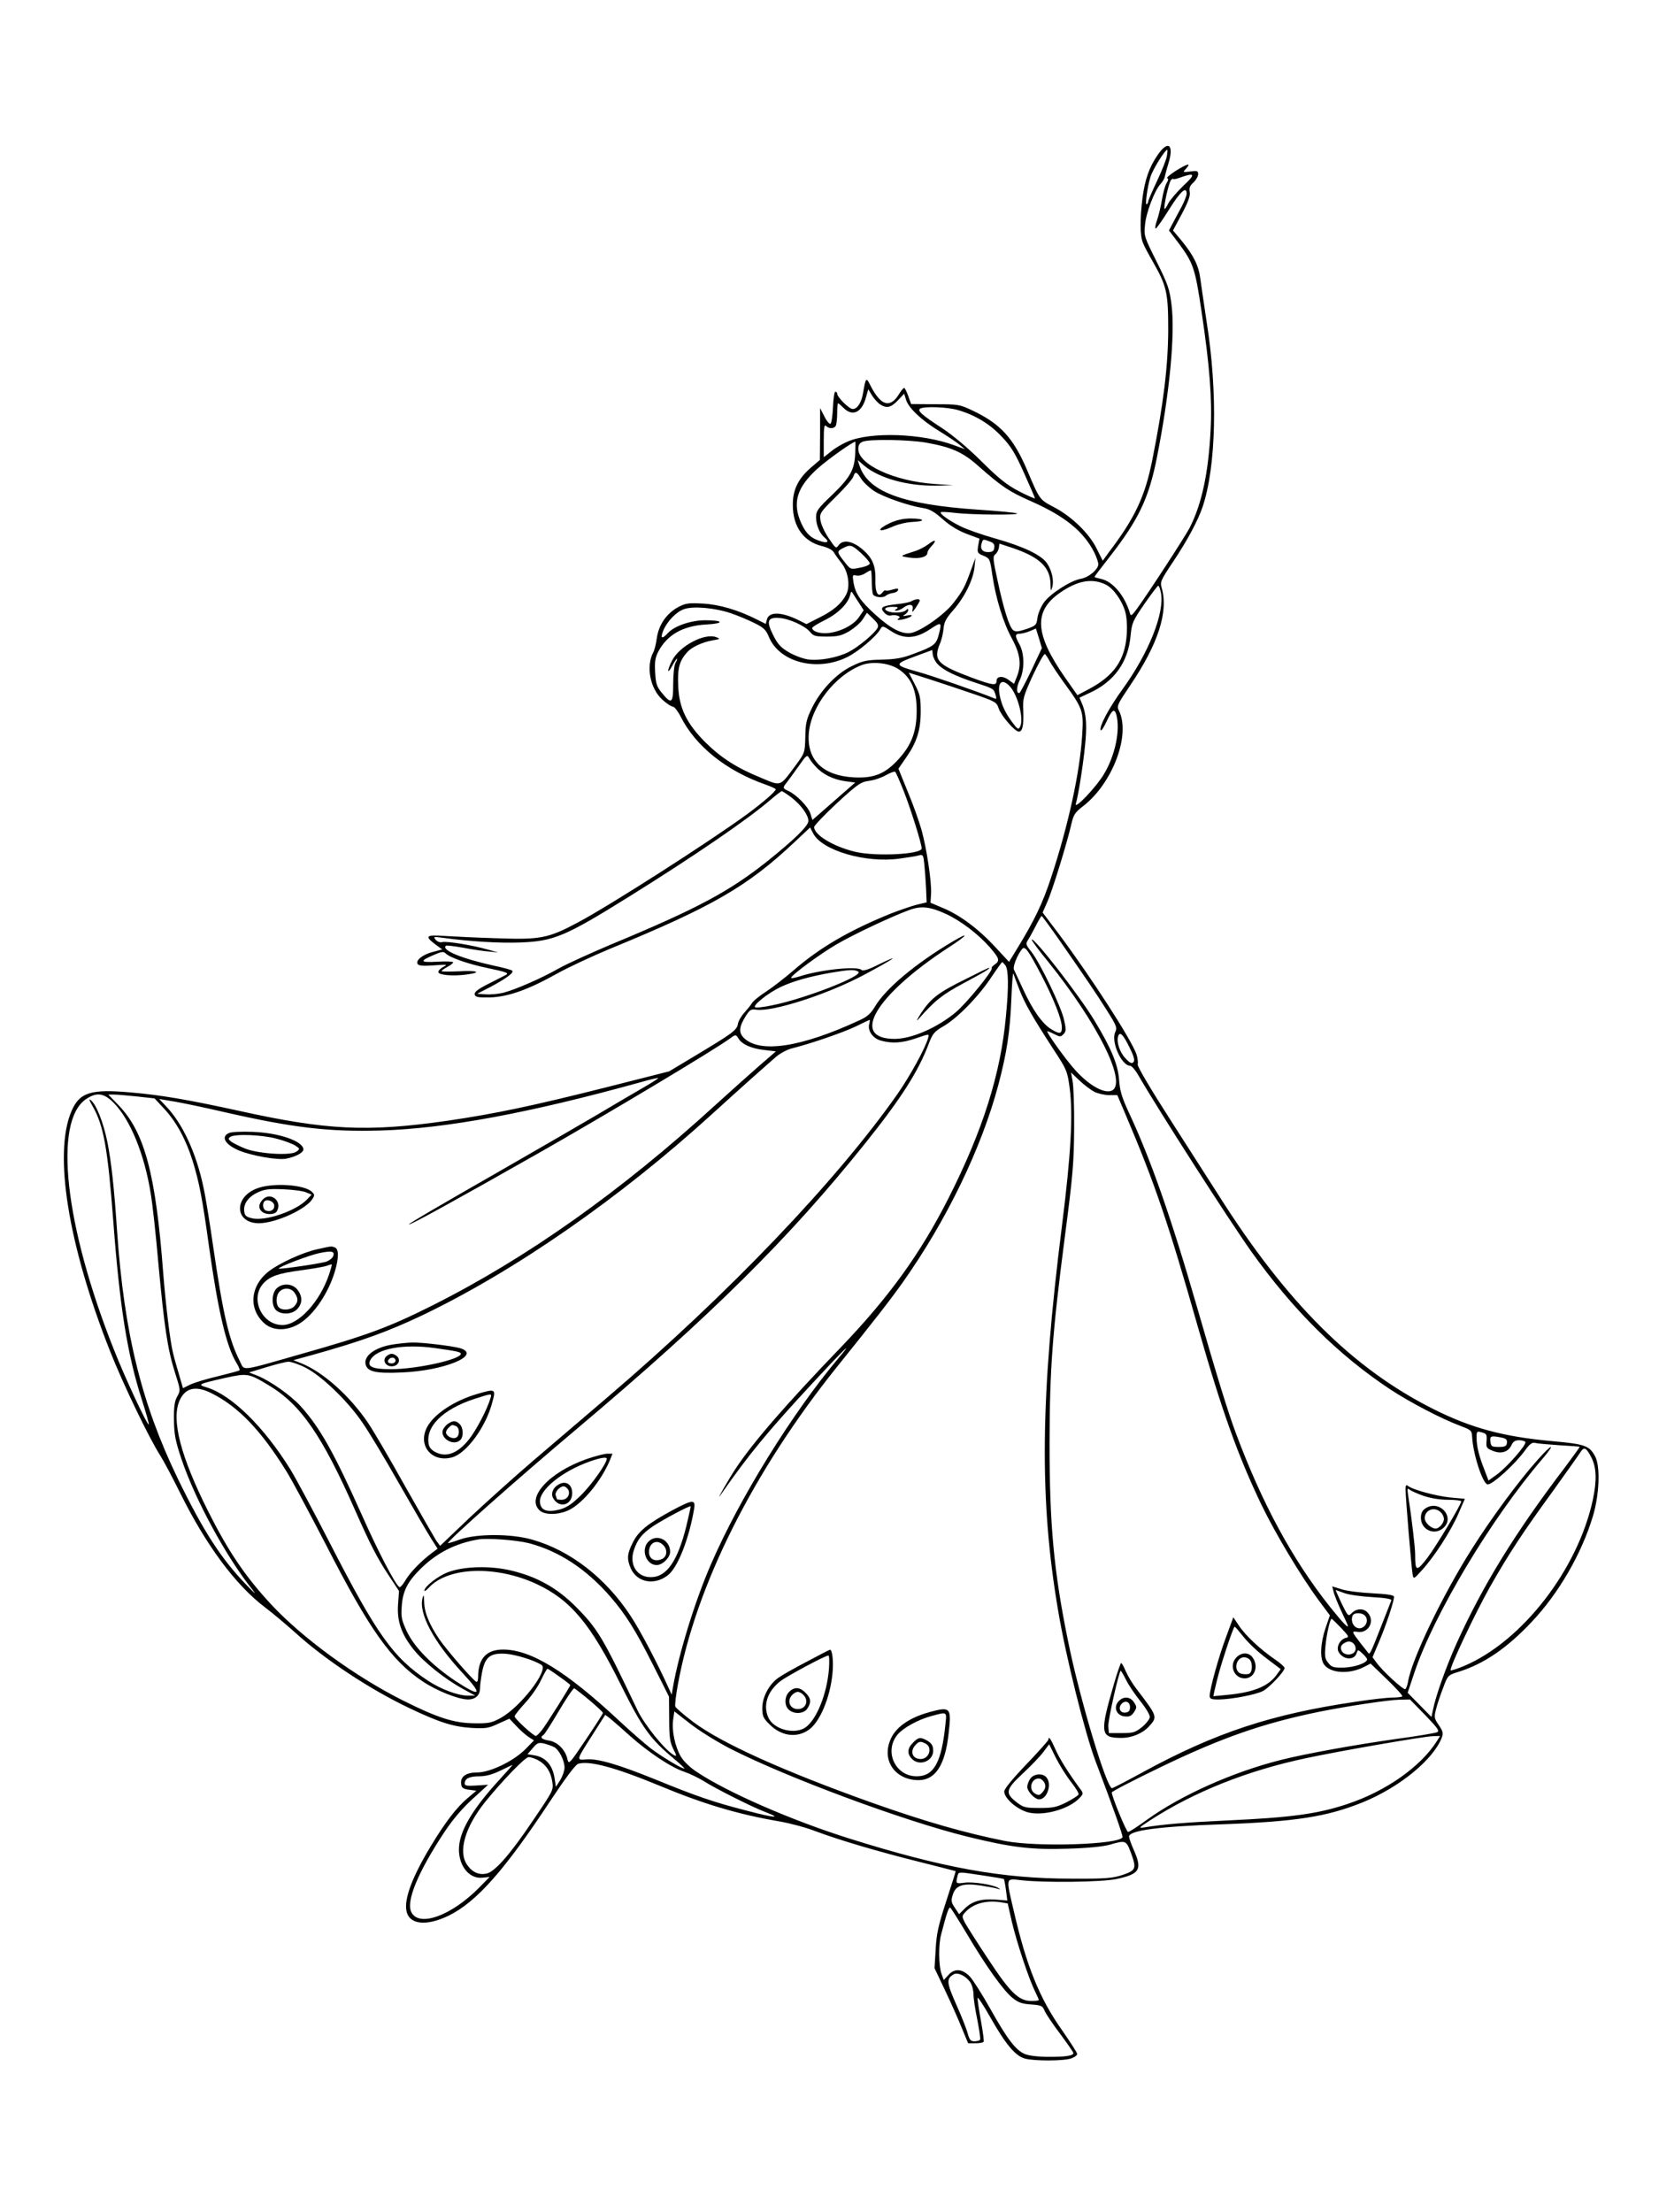 <?xml version="1.0" standalone="no"?>
<!DOCTYPE svg PUBLIC "-//W3C//DTD SVG 20010904//EN"
 "http://www.w3.org/TR/2001/REC-SVG-20010904/DTD/svg10.dtd">
<svg version="1.0" xmlns="http://www.w3.org/2000/svg"
 width="864pt" height="1152pt" viewBox="0 0 864 1152"
 preserveAspectRatio="xMidYMid meet">

<g transform="translate(0,1152) scale(0.1,-0.1)"
fill="#000000" stroke="none">
<path d="M6029 10713 c-44 -64 -66 -127 -79 -224 -14 -112 -13 -200 3 -235 6
-16 29 -59 50 -95 74 -130 81 -163 81 -359 -1 -188 -24 -379 -83 -676 -38
-190 -90 -301 -227 -481 l-31 -43 -32 64 c-39 79 -131 168 -224 216 -73 38
-73 39 -137 190 -72 169 -139 243 -285 312 -67 32 -75 33 -195 33 l-125 1 -15
42 c-8 23 -18 42 -21 42 -4 0 -17 -15 -28 -34 -46 -73 -93 -59 -146 43 -24 49
-26 47 -40 -34 -8 -51 -30 -85 -54 -85 -19 0 -81 62 -81 80 0 6 -4 10 -10 10
-5 0 -10 -37 -12 -82 -2 -45 -8 -83 -13 -85 -6 -2 -21 16 -32 39 l-22 43 0
-135 -1 -135 -49 -42 c-64 -56 -93 -115 -92 -193 0 -111 55 -189 149 -213 34
-8 58 -21 65 -34 7 -12 25 -37 40 -56 35 -44 46 -120 24 -163 -24 -47 -67 -84
-140 -120 l-67 -34 -38 19 c-90 45 -157 48 -168 5 l-6 -23 -46 23 c-99 50
-195 78 -282 83 -75 4 -90 2 -129 -19 -59 -32 -100 -91 -110 -159 -4 -30 -12
-63 -18 -74 -40 -74 -18 -190 47 -249 22 -20 47 -36 55 -36 7 0 26 -24 40 -52
78 -154 237 -282 443 -354 28 -10 52 -21 52 -24 0 -11 -64 -67 -148 -129 -194
-142 -720 -479 -885 -566 -152 -81 -194 -89 -417 -81 -102 3 -224 9 -273 12
-99 7 -107 0 -51 -43 l37 -27 -48 -13 c-53 -13 -92 -44 -80 -63 6 -9 29 -11
84 -7 72 5 74 5 48 -9 -16 -9 -26 -21 -24 -27 4 -15 75 -21 145 -12 86 11 59
23 -38 17 -50 -2 -90 -2 -90 1 0 4 14 13 30 22 17 9 30 19 30 24 0 4 -37 6
-82 3 -92 -5 -95 3 -17 36 39 17 49 18 60 7 23 -22 117 -55 218 -76 91 -19
109 -25 100 -33 -2 -2 -41 -22 -87 -45 -62 -31 -82 -46 -80 -59 3 -14 15 -17
78 -16 94 2 201 40 351 124 59 33 182 90 275 129 531 218 716 324 961 555 l82
77 16 -31 c46 -89 274 -156 451 -131 43 6 89 13 101 17 20 5 22 1 27 -48 3
-29 7 -85 9 -125 l3 -72 -51 -12 c-27 -7 -88 -28 -135 -46 -217 -88 -370 -177
-507 -296 -43 -37 -107 -87 -142 -110 -36 -23 -69 -50 -75 -61 -6 -10 -24 -32
-39 -49 -16 -17 -31 -43 -34 -59 -6 -33 -25 -47 -223 -166 l-135 -81 -335 -85
c-378 -95 -567 -135 -818 -172 -419 -60 -629 -50 -1090 52 -256 56 -404 82
-559 95 -210 19 -269 1 -311 -98 -94 -220 -17 -696 200 -1246 69 -175 205
-457 263 -547 16 -25 64 -115 106 -200 134 -269 286 -474 439 -590 40 -30 111
-90 158 -132 155 -141 387 -294 592 -392 157 -75 230 -98 326 -104 73 -4 88
-2 139 22 l58 26 36 -38 c20 -22 49 -47 64 -57 l28 -18 -43 -44 c-61 -63 -185
-123 -253 -123 -59 0 -89 -22 -83 -62 2 -18 11 -24 41 -28 l38 -5 -45 -38
c-57 -48 -117 -125 -195 -255 -94 -156 -137 -271 -124 -333 14 -72 104 -81
221 -24 145 72 290 236 528 597 77 116 131 189 145 193 57 18 192 -18 424
-114 228 -95 408 -149 625 -186 52 -9 136 -31 185 -50 131 -49 332 -108 545
-161 102 -26 186 -47 187 -48 1 -1 -21 -71 -49 -156 -42 -130 -51 -171 -55
-252 l-6 -97 56 -118 c31 -65 70 -153 87 -196 l32 -77 38 0 c22 0 41 3 43 8 2
4 -4 52 -14 107 -10 55 -18 109 -18 120 -1 11 29 -33 66 -99 81 -143 131 -202
181 -216 49 -13 201 -13 241 1 17 6 31 16 31 23 0 7 -36 62 -79 124 -117 165
-186 336 -251 620 -42 179 -44 170 38 161 120 -14 421 -10 496 6 122 26 136
49 91 151 -14 31 -25 63 -25 70 0 32 153 53 481 64 387 14 549 39 737 115 191
78 367 222 411 337 8 22 6 33 -16 65 -24 35 -25 41 -14 83 6 25 23 75 37 111
24 65 25 66 80 83 133 42 252 123 381 260 141 149 260 355 319 551 34 114 39
261 11 312 -30 55 -53 63 -219 78 -257 23 -425 68 -624 168 -420 211 -764 554
-1120 1117 -23 36 -128 200 -233 364 -117 182 -190 305 -186 314 3 8 0 31 -6
51 -25 75 -235 400 -405 628 l-84 111 25 57 c26 58 103 308 125 405 11 48 19
60 62 93 153 119 248 372 185 497 -12 23 -7 33 59 131 146 216 200 383 164
508 -9 31 -5 39 59 135 73 109 129 213 154 286 71 211 80 596 21 965 -14 94
-29 195 -33 225 -8 66 -35 120 -96 195 l-46 55 47 88 c33 62 44 94 40 113 -4
20 1 33 20 49 13 13 24 32 24 43 0 17 -5 19 -41 14 -39 -5 -40 -5 -23 14 29
32 12 29 -50 -9 -32 -20 -53 -38 -47 -40 7 -2 6 -11 -3 -25 -8 -12 -19 -52
-25 -89 -6 -36 -18 -85 -26 -107 -8 -23 -11 -41 -6 -41 4 0 36 45 70 100 59
94 91 123 91 81 0 -10 -12 -40 -26 -67 -15 -27 -35 -66 -46 -86 l-20 -38 47
-62 c80 -107 89 -133 123 -363 42 -280 55 -452 47 -610 -11 -227 -46 -389
-109 -513 -24 -46 -211 -334 -274 -421 -27 -37 -33 -41 -37 -25 -28 94 -91
168 -153 180 -18 4 -32 8 -32 10 0 2 35 48 78 103 152 195 205 306 247 518 66
333 96 642 76 798 -10 80 -19 105 -77 222 -64 128 -67 135 -61 190 5 65 50
181 81 215 11 12 21 29 22 37 2 9 10 41 20 73 29 96 -3 120 -57 41z m48 -6
c-3 -18 -26 -76 -51 -129 -25 -53 -46 -101 -46 -107 0 -5 -4 -12 -8 -15 -10
-6 4 94 20 144 12 38 75 140 87 140 2 0 1 -15 -2 -33z m86 -154 c-33 -32 -68
-73 -78 -91 -9 -19 -18 -32 -20 -30 -7 7 22 139 34 151 6 6 11 8 11 5 0 -3 17
0 38 8 76 27 80 17 15 -43z m-1582 -1137 c35 -24 58 -20 95 19 l33 35 10 -33
c15 -44 80 -105 171 -161 41 -25 89 -57 105 -70 l30 -25 -52 19 c-170 64 -440
73 -560 20 -26 -11 -65 -34 -85 -51 l-38 -30 0 88 c0 68 3 84 12 75 17 -17 45
-15 52 4 3 9 6 38 6 65 0 27 2 49 5 49 2 0 15 -11 29 -25 46 -46 95 -23 116
56 l12 42 18 -30 c10 -17 29 -38 41 -47z m410 -32 c89 -26 166 -73 227 -139
47 -49 70 -87 115 -188 31 -69 57 -129 57 -132 0 -3 -37 13 -82 36 -65 34
-105 66 -197 157 -68 68 -151 137 -201 170 -109 71 -134 93 -118 104 22 13
142 9 199 -8z m-168 -169 c130 -23 190 -49 269 -119 127 -112 162 -135 277
-186 177 -78 274 -157 330 -267 11 -23 21 -51 21 -61 0 -27 -50 -69 -91 -76
-53 -9 -160 -78 -192 -123 -16 -22 -31 -58 -34 -80 -5 -39 -8 -41 -58 -59 -44
-14 -56 -15 -69 -5 -20 17 -49 109 -81 259 -24 109 -25 125 -12 135 9 7 17 22
19 34 l3 22 73 -24 c136 -47 191 -99 193 -185 1 -39 2 -42 9 -18 10 35 -2 88
-28 126 -31 43 -122 86 -266 127 -71 20 -154 49 -185 65 -60 30 -109 65 -101
73 3 2 37 1 75 -4 84 -10 331 -12 322 -3 -4 4 -95 13 -204 20 -396 27 -575 94
-618 233 l-8 25 34 -29 c77 -65 224 -106 371 -104 l93 2 -101 7 c-208 15 -394
101 -394 182 0 20 6 31 23 38 36 14 237 11 330 -5z m-369 -53 c-3 -87 -25
-127 -119 -218 -77 -73 -85 -85 -85 -118 0 -40 19 -84 44 -105 25 -21 18 -30
-15 -21 -53 15 -80 39 -105 93 -49 107 -26 188 85 288 53 47 182 139 196 139
0 0 0 -26 -1 -58z m31 -135 c11 -18 41 -46 66 -63 48 -32 181 -78 258 -90 33
-5 57 -19 101 -58 38 -34 80 -59 124 -76 l67 -25 -7 -38 c-5 -35 -4 -38 28
-51 33 -14 34 -17 46 -100 18 -122 57 -250 103 -333 43 -80 50 -136 24 -199
l-14 -35 -29 21 c-29 22 -62 19 -62 -5 0 -27 -19 -24 -126 15 -182 68 -205 91
-169 178 9 20 17 56 19 79 3 33 13 53 50 95 59 67 104 158 111 223 l5 50 -24
-66 c-31 -85 -40 -103 -89 -167 -45 -60 -169 -148 -222 -158 -47 -8 -103 20
-187 96 -77 70 -103 108 -113 167 -6 39 -5 41 14 36 12 -3 32 2 46 11 13 9 27
16 30 16 3 0 5 -24 5 -54 0 -30 3 -61 6 -70 7 -17 54 -22 69 -7 6 5 21 11 34
13 14 1 26 8 28 15 3 9 -4 10 -28 3 -18 -5 -35 -8 -37 -5 -3 3 -10 -2 -16 -10
-23 -30 -39 -1 -37 67 2 77 -18 119 -78 166 -49 37 -93 42 -114 12 -13 -18
-15 -16 -51 37 -21 31 -41 74 -43 94 -5 36 -2 41 79 121 47 46 88 93 92 106
10 29 17 27 41 -11z m670 -327 c20 -7 26 -16 23 -33 -2 -17 -10 -22 -33 -22
-31 0 -43 20 -31 51 6 17 7 17 41 4z m-670 -61 c25 -23 45 -47 45 -53 0 -7
-22 -17 -50 -22 -49 -10 -50 -10 -78 25 -44 56 -45 59 -15 75 41 22 49 20 98
-25z m1277 -165 c38 -20 82 -83 98 -139 8 -27 11 -75 8 -119 -9 -133 -66 -215
-198 -285 l-59 -31 -66 94 c-156 225 -163 343 -25 439 93 65 171 78 242 41z
m284 -41 c20 -104 -63 -312 -197 -498 -74 -102 -124 -196 -117 -217 3 -7 16
13 31 45 28 61 41 70 51 35 21 -80 -6 -211 -64 -308 -40 -68 -157 -191 -147
-155 13 44 37 196 47 295 12 108 8 172 -15 226 l-13 31 49 23 c130 58 205 161
217 300 7 67 11 76 72 165 36 52 68 94 72 95 4 0 10 -17 14 -37z m-1569 -58
l21 -33 -24 -35 c-27 -40 -90 -74 -155 -83 -45 -6 -89 7 -89 26 0 5 30 23 66
41 67 33 120 85 131 129 6 23 7 23 17 6 6 -10 21 -33 33 -51z m-672 -48 c39
-13 95 -37 125 -52 46 -23 59 -34 74 -71 55 -134 252 -184 410 -105 59 30 150
107 171 145 10 18 13 18 55 -10 66 -44 129 -41 203 9 61 40 63 39 46 -28 -13
-51 -26 -61 -129 -99 -59 -23 -94 -29 -167 -31 -81 -2 -100 -6 -157 -34 -81
-39 -163 -126 -208 -219 -28 -57 -33 -79 -34 -149 -2 -83 -2 -83 -52 -151 -82
-110 -72 -107 -177 -63 -128 52 -209 104 -291 185 -99 99 -138 180 -142 297
-4 89 6 127 47 173 23 26 79 52 131 61 41 7 43 8 20 17 -61 23 -191 -46 -230
-122 -11 -21 -20 -45 -20 -52 1 -7 10 4 21 25 11 20 22 37 25 37 2 0 -1 -10
-8 -22 -7 -13 -12 -61 -12 -111 0 -101 -9 -107 -60 -44 -26 32 -31 48 -34 106
-3 54 0 76 16 107 46 88 128 135 250 142 96 5 92 22 -5 22 -73 0 -159 -29
-193 -65 -33 -36 -43 -31 -25 13 21 48 68 97 108 110 48 17 163 6 242 -21z
m765 -77 c-15 -29 -101 -100 -150 -125 -59 -30 -152 -47 -212 -39 -27 4 -72
21 -101 38 -42 25 -58 43 -81 90 -36 72 -29 92 32 88 51 -3 135 -41 161 -73
17 -21 27 -24 88 -24 56 0 76 5 116 28 26 16 58 43 70 62 l22 34 32 -31 c25
-24 30 -35 23 -48z m801 -222 c-31 -64 -59 -117 -62 -117 -17 -2 -16 31 2 68
25 53 25 135 -1 184 -26 47 -25 57 3 57 12 1 36 7 52 14 l30 13 16 -51 15 -51
-55 -117z m-488 34 c29 -32 93 -63 197 -97 95 -31 95 -31 105 -64 6 -21 5 -23
-11 -16 -72 30 -328 119 -392 136 -126 35 -127 40 -19 80 l92 34 3 -25 c2 -14
13 -36 25 -48z m583 16 c9 -17 45 -72 81 -121 92 -127 97 -141 89 -263 -11
-191 -72 -472 -162 -744 -43 -132 -87 -223 -175 -367 l-44 -72 -77 83 c-86 92
-183 164 -273 200 l-59 25 3 48 c3 62 -23 235 -50 332 -12 42 -43 131 -71 197
l-49 121 40 58 c56 80 76 143 76 241 0 71 -4 89 -31 141 l-31 60 101 -32 c56
-18 158 -52 228 -76 123 -42 128 -45 139 -78 13 -38 84 -121 105 -121 19 0 26
33 23 109 -3 63 0 74 50 184 30 64 58 114 63 111 4 -3 15 -19 24 -36z m-783
-45 c64 -44 91 -109 91 -213 0 -108 -26 -179 -95 -254 -69 -76 -128 -100 -234
-94 -159 9 -243 90 -233 227 11 143 137 305 277 358 57 21 146 10 194 -24z
m575 -86 c43 -45 76 -174 54 -212 -8 -16 -13 -13 -42 26 -37 51 -54 89 -64
140 -12 66 12 88 52 46z m-1009 -420 c35 -39 90 -66 152 -75 l53 -7 -111 -97
-112 -98 -11 35 c-12 35 -73 98 -116 117 -29 13 -29 16 -3 48 11 14 38 52 61
84 36 52 42 57 51 40 5 -10 21 -32 36 -47z m460 -133 c35 -90 91 -268 91 -292
0 -31 -237 -43 -345 -18 -114 27 -215 88 -215 129 0 8 54 64 119 125 109 100
124 110 168 116 26 3 66 17 88 30 22 12 43 20 47 17 4 -3 25 -51 47 -107z
m-587 -27 c50 -39 88 -91 88 -122 0 -26 -72 -96 -214 -210 -199 -158 -365
-247 -813 -433 -106 -45 -228 -100 -271 -124 -93 -53 -229 -112 -292 -128 -25
-6 -66 -10 -90 -8 l-45 3 70 36 c79 42 123 74 113 84 -3 4 -46 16 -95 26 -171
38 -275 81 -251 104 3 3 43 -2 89 -10 46 -9 107 -18 134 -20 l50 -5 -54 15
c-80 23 -215 45 -238 39 -11 -3 -25 2 -34 12 -13 16 -11 17 33 11 145 -20 297
-29 408 -25 174 7 233 31 565 238 339 211 624 406 740 507 27 23 53 43 57 43
3 0 26 -15 50 -33z m806 -607 c77 -36 166 -104 226 -172 51 -59 55 -71 26 -91
-11 -8 -18 -16 -15 -18 10 -10 -131 -183 -187 -230 -97 -81 -230 -139 -319
-139 -234 0 -101 226 278 474 104 67 118 89 21 31 -192 -114 -348 -245 -402
-338 -22 -36 -39 -52 -84 -72 -301 -139 -516 -172 -599 -89 -27 28 -24 58 12
115 20 31 27 35 54 31 85 -12 370 80 558 180 154 82 206 117 84 58 -59 -30
-87 -38 -94 -31 -22 22 -219 1 -324 -34 -24 -7 -43 -11 -43 -7 1 14 149 123
236 174 89 52 284 144 379 179 62 23 109 18 193 -21z m590 -137 c150 -216 182
-263 243 -359 54 -85 58 -95 47 -119 -23 -50 33 -175 78 -175 7 0 26 -21 41
-47 106 -184 470 -751 588 -918 218 -306 452 -539 725 -720 102 -67 268 -154
365 -190 58 -22 60 -24 62 -61 6 -92 56 -244 81 -244 27 0 143 106 195 178 24
33 36 42 52 38 11 -3 67 -8 125 -12 58 -3 106 -7 107 -8 1 -1 -32 -47 -73
-102 -263 -345 -430 -617 -567 -919 -54 -120 -110 -276 -124 -348 l-8 -38 -62
63 -62 63 35 105 c102 304 400 802 667 1113 72 85 51 81 -25 -5 -98 -109 -243
-306 -342 -463 -153 -241 -314 -576 -333 -692 -3 -19 -10 -36 -14 -39 -10 -6
-120 95 -151 139 l-20 27 35 83 c35 82 77 208 77 232 0 8 -32 14 -112 18 -62
3 -135 12 -161 21 l-49 15 7 -27 c3 -15 21 -60 40 -101 19 -40 35 -75 35 -78
0 -12 -28 18 -94 100 -196 247 -353 538 -489 902 -41 109 -100 301 -202 655
-136 471 -243 776 -359 1023 -34 74 -44 108 -48 165 -6 79 -40 162 -129 309
-79 130 -313 432 -326 420 -2 -3 37 -56 88 -118 252 -314 403 -614 335 -665
-35 -25 -117 17 -193 100 -50 54 -159 206 -148 206 3 0 20 -7 37 -16 28 -14
32 -14 46 0 14 14 15 24 4 73 -13 66 -125 299 -171 357 -28 35 -30 41 -18 60
8 12 26 45 41 74 14 28 28 52 31 52 2 0 44 -57 93 -127z m-93 -184 c65 -126
105 -228 105 -269 0 -35 -11 -37 -56 -9 -46 28 -97 101 -145 206 -22 48 -44
95 -48 103 -8 14 16 76 42 108 15 18 32 -6 102 -139z m-189 54 c16 -22 18
-109 3 -263 -27 -300 -120 -596 -300 -951 -145 -286 -308 -512 -556 -771 -289
-300 -461 -499 -550 -633 -37 -55 -110 -184 -81 -141 149 214 243 328 485 589
163 176 215 225 130 125 -242 -288 -516 -731 -664 -1073 -83 -190 -168 -466
-198 -640 l-7 -40 -16 35 c-56 125 -150 304 -199 377 -129 196 -313 339 -510
395 -109 32 -291 32 -378 1 -33 -12 -61 -20 -62 -19 -8 7 357 331 672 596 699
589 1103 990 1500 1485 188 235 278 375 334 525 18 47 28 59 73 85 72 41 182
153 248 252 30 45 57 82 59 83 2 0 10 -8 17 -17z m-766 -33 c32 -20 -278 -141
-448 -175 -46 -10 -86 -14 -90 -10 -11 11 68 74 133 105 66 31 151 55 265 75
95 16 121 17 140 5z m840 -96 c29 -73 64 -135 180 -314 66 -101 69 -108 81
-198 18 -137 6 -347 -40 -712 -113 -896 -119 -1430 -20 -2009 40 -239 139
-635 194 -781 97 -255 145 -392 141 -398 -23 -38 -447 -51 -611 -19 -210 42
-413 100 -690 198 -463 165 -791 313 -936 423 -48 36 -89 72 -92 79 -3 8 3 58
13 113 93 515 393 1113 829 1656 204 254 274 344 341 438 229 323 412 701 500
1033 44 167 60 275 67 442 3 83 8 143 11 135 2 -8 17 -47 32 -86z m-783 -176
c-10 -35 19 -76 61 -87 57 -16 111 -13 185 13 67 23 67 23 61 2 -15 -55 -94
-198 -160 -293 -317 -452 -879 -1040 -1509 -1578 -115 -99 -291 -248 -390
-333 -99 -85 -248 -219 -332 -298 l-151 -144 -20 27 c-10 16 -83 143 -162 283
-78 140 -165 289 -193 330 -96 142 -236 267 -351 312 l-38 15 98 27 c255 71
395 122 574 207 482 231 1027 609 1510 1049 137 125 281 253 332 297 21 18 57
37 80 43 97 24 268 83 333 114 39 19 72 35 74 35 2 1 1 -9 -2 -21z m1358 -128
c22 -45 26 -63 17 -72 -8 -8 -19 -3 -41 21 -31 33 -48 88 -37 117 9 24 27 5
61 -66z m-2038 50 c19 -29 68 -51 135 -58 l59 -7 -88 -76 c-48 -42 -151 -134
-228 -204 -495 -452 -983 -797 -1475 -1044 -225 -113 -343 -156 -675 -250
-333 -95 -300 -91 -326 -39 -57 112 -87 242 -139 598 -17 118 -39 256 -50 305
-37 179 -109 335 -197 426 l-34 36 83 -14 c46 -8 161 -32 255 -54 359 -82 547
-104 817 -96 339 10 778 92 1351 251 49 14 91 24 93 22 1 -2 -34 -25 -80 -51
-46 -27 -153 -89 -238 -140 -85 -50 -299 -174 -475 -275 -374 -214 -505 -291
-505 -296 0 -8 250 130 680 374 350 199 913 536 990 593 31 23 33 23 47 -1z
m1853 -276 c19 -9 54 -17 77 -17 l42 0 45 -106 c151 -355 222 -565 376 -1106
124 -434 207 -665 329 -920 73 -151 206 -373 299 -499 l58 -78 -23 -67 c-26
-77 -30 -157 -8 -188 33 -47 131 -53 208 -14 l35 18 85 -82 c48 -46 83 -85 80
-89 -4 -3 -26 -6 -51 -6 -24 0 -108 -9 -186 -21 -444 -65 -735 -161 -1115
-368 -80 -44 -152 -81 -159 -83 -27 -6 -170 469 -230 768 -74 362 -96 604 -96
1029 1 387 14 569 81 1085 41 313 46 379 47 555 1 110 -3 220 -8 245 l-8 45
43 -41 c24 -23 60 -50 79 -60z m-5106 -59 c85 -87 159 -268 191 -471 9 -51 27
-215 40 -366 31 -332 48 -445 86 -565 29 -91 30 -93 12 -125 -14 -25 -18 -54
-17 -123 1 -76 7 -107 39 -203 72 -213 232 -508 371 -682 22 -28 10 -18 -31
25 -133 137 -225 280 -359 555 -189 391 -279 757 -316 1285 -16 236 -30 362
-51 469 -21 102 -57 193 -86 217 -11 9 -8 -2 9 -31 58 -101 79 -219 108 -600
34 -450 73 -693 149 -930 22 -68 38 -126 36 -128 -7 -7 -123 240 -183 393
-256 645 -315 1188 -143 1302 55 37 94 31 145 -22z m121 35 l90 -10 52 -56
c61 -66 112 -159 146 -269 34 -108 52 -202 86 -450 47 -333 90 -518 143 -603
11 -18 18 -35 15 -38 -2 -3 -53 -16 -113 -31 -60 -14 -125 -34 -145 -44 l-36
-18 -21 72 c-12 40 -26 90 -31 112 -15 59 -38 250 -51 415 -39 518 -97 735
-234 876 l-52 54 30 0 c17 0 72 -5 121 -10z m876 -1412 c83 -42 220 -173 297
-287 33 -47 118 -189 190 -316 72 -126 147 -255 166 -285 l35 -55 -27 -20
c-57 -42 -114 -101 -139 -142 -14 -24 -29 -41 -33 -38 -21 13 -111 185 -196
377 -144 322 -217 453 -318 565 -52 57 -157 131 -225 159 l-44 17 89 27 c49
15 101 28 115 29 14 0 55 -13 90 -31z m-193 -91 c168 -100 279 -261 452 -653
82 -185 114 -246 175 -339 l53 -80 -5 -70 c-6 -88 17 -155 82 -236 52 -65 164
-154 256 -204 l64 -35 -38 0 c-52 0 -140 33 -207 77 -183 121 -267 240 -515
723 -83 162 -175 333 -204 380 -138 222 -306 386 -434 425 -50 15 -47 17 93
49 118 26 125 25 228 -37z m-295 -43 c138 -69 257 -193 390 -408 28 -45 119
-215 204 -379 226 -442 341 -605 506 -714 74 -49 183 -92 234 -93 39 0 63 22
63 59 0 15 5 53 11 85 16 79 43 99 124 94 54 -5 146 -33 185 -58 40 -25 -108
-218 -212 -276 -48 -26 -62 -29 -138 -28 -106 1 -190 28 -374 120 -248 125
-518 322 -681 496 -138 148 -227 281 -331 488 -143 285 -192 474 -150 574 29
69 85 83 169 40z m6639 -247 c-3 -34 -1 -39 32 -52 43 -18 81 -7 98 30 8 18
19 25 39 25 15 0 30 -4 33 -9 8 -13 -97 -133 -149 -170 l-43 -31 -20 53 c-29
72 -42 125 -42 169 0 35 1 36 27 29 25 -7 27 -11 25 -44z m77 17 c25 -5 31
-11 29 -28 -2 -17 -10 -21 -43 -21 -36 0 -40 3 -43 28 -4 29 3 32 57 21z m469
-104 c26 -52 29 -117 8 -217 -77 -363 -367 -739 -670 -868 -36 -15 -69 -26
-71 -23 -9 9 127 296 204 433 98 173 173 287 329 501 71 99 135 189 143 202
19 30 30 24 57 -28z m-5534 -446 c156 -41 298 -133 424 -278 79 -91 131 -173
223 -356 l83 -165 1 -115 c0 -96 4 -122 21 -157 19 -37 19 -41 4 -33 -45 24
-153 157 -190 234 -183 384 -206 423 -324 542 -97 96 -199 153 -332 185 -112
27 -250 23 -333 -9 -52 -20 -121 -75 -121 -95 0 -6 11 2 24 16 100 108 350
116 561 18 177 -83 281 -207 439 -526 112 -225 152 -281 279 -386 32 -27 55
-49 51 -49 -15 0 -121 64 -177 107 -32 25 -104 88 -160 140 -278 260 -462 373
-607 373 -87 0 -130 -47 -130 -143 0 -16 -4 -27 -9 -25 -16 6 -151 161 -192
220 -53 78 -79 140 -80 196 -1 37 -3 41 -8 22 -23 -80 57 -230 208 -392 108
-116 96 -129 -38 -41 -122 82 -213 175 -252 257 -27 58 -31 75 -27 129 5 81
30 130 99 198 85 84 185 134 304 153 51 7 195 -4 259 -20z m4247 -260 c24 -9
90 -18 147 -21 70 -4 101 -10 98 -17 -2 -6 -27 -69 -55 -140 -49 -126 -58
-144 -64 -135 -2 2 -19 24 -39 49 -50 65 -51 67 -17 62 57 -8 91 57 52 100
-21 24 -58 23 -83 -2 -19 -19 -19 -18 -53 50 -18 39 -32 70 -31 70 1 0 21 -7
45 -16z m109 -119 c15 -18 10 -45 -12 -59 -33 -20 -69 20 -54 60 7 18 50 18
66 -1z m-126 -62 c42 -45 44 -48 23 -53 -29 -8 -49 -48 -36 -72 23 -42 82 -46
94 -7 7 20 7 20 31 -2 13 -12 24 -26 24 -30 0 -19 -68 -42 -123 -43 -51 -1
-62 2 -79 24 -18 21 -20 34 -15 90 6 62 24 140 32 140 2 0 24 -21 49 -47z m76
-109 c0 -35 -61 -41 -74 -8 -8 20 1 33 28 44 22 8 46 -10 46 -36z m-4147 -145
c32 -22 57 -42 57 -44 0 -7 -121 -199 -146 -232 -14 -18 -29 -33 -33 -33 -13
0 -111 90 -111 102 0 6 25 37 55 70 30 32 67 85 82 118 16 33 31 60 34 60 3 0
31 -18 62 -41z m157 -123 c38 -32 70 -62 70 -66 0 -4 -40 -66 -89 -139 -87
-129 -89 -131 -96 -101 -11 48 -51 89 -96 96 -38 6 -49 17 -29 29 6 3 42 60
81 126 39 66 75 119 80 117 4 -2 40 -29 79 -62z m4353 -78 c67 -70 76 -83 60
-89 -10 -4 -103 -20 -208 -34 -226 -32 -474 -77 -605 -110 -250 -63 -518 -183
-695 -310 -49 -36 -94 -65 -100 -65 -9 0 -85 185 -85 206 0 5 114 64 253 131
319 154 534 229 827 289 149 30 363 62 419 63 l54 1 80 -82z m-3624 -172 c297
-152 906 -378 1238 -460 232 -57 334 -69 523 -63 105 3 185 11 220 21 83 24
85 23 110 -43 30 -82 26 -91 -45 -115 -52 -17 -88 -20 -265 -19 -361 0 -671
56 -1160 210 -296 93 -633 240 -790 345 -37 24 -70 56 -85 82 -30 52 -48 137
-39 193 l6 41 81 -63 c44 -35 137 -93 206 -129z m-519 65 c98 -87 215 -165
285 -188 27 -9 72 -31 100 -48 61 -39 252 -135 318 -160 93 -35 55 -33 -90 5
-176 45 -263 75 -481 164 -193 78 -298 109 -358 104 -54 -4 -55 -8 33 130 l65
102 23 -17 c12 -10 60 -51 105 -92z m4203 -28 c-84 -133 -266 -261 -465 -327
-155 -52 -295 -71 -628 -86 -213 -10 -333 -20 -430 -36 -33 -5 -31 -3 30 37
229 148 506 259 815 324 173 37 610 113 658 114 l37 1 -17 -27z m-4597 -31
c26 -14 54 -70 54 -107 0 -15 -10 -44 -22 -64 l-23 -36 -6 40 c-10 72 -46 114
-105 124 l-37 6 27 31 c23 28 30 31 59 25 18 -5 42 -13 53 -19z m-86 -67 c42
-22 68 -60 76 -112 7 -45 6 -46 -99 -201 -118 -176 -198 -267 -241 -278 -41
-10 -77 6 -104 46 -47 69 -10 196 95 327 89 110 208 233 226 233 10 0 31 -7
47 -15z m-201 -105 c-143 -156 -209 -271 -209 -361 0 -88 55 -154 122 -147
l38 4 -53 -54 c-145 -148 -316 -210 -355 -129 -28 57 35 209 174 419 42 63 92
122 145 170 l81 74 -61 -4 c-48 -3 -61 -1 -61 10 0 26 24 38 75 38 35 0 68 9
110 29 33 16 62 30 64 30 2 1 -30 -35 -70 -79z m2518 -496 c59 -9 109 -17 111
-19 2 -2 7 -28 11 -58 l7 -54 -61 5 c-74 5 -122 -8 -161 -47 l-29 -29 -22 33
c-19 28 -21 37 -11 68 15 50 54 62 147 48 38 -6 77 -13 88 -17 14 -4 15 -4 3
4 -27 18 -133 34 -177 28 -45 -6 -46 -5 -37 32 7 26 -2 26 131 6z m95 -140
l36 -6 22 -97 c25 -106 90 -302 121 -362 10 -21 19 -41 19 -44 0 -3 -17 -5
-38 -5 -66 0 -110 42 -225 217 -58 87 -112 173 -122 191 -16 32 -16 35 2 54
40 45 109 64 185 52z m-177 -164 c101 -171 191 -296 238 -334 30 -24 49 -31
96 -34 54 -4 61 -7 71 -33 7 -16 43 -70 81 -120 38 -51 69 -96 69 -100 0 -14
-38 -20 -127 -20 -56 0 -106 6 -126 15 -47 19 -93 80 -180 236 -42 74 -89 149
-106 167 -40 42 -81 44 -113 7 l-23 -25 -12 33 c-15 42 -16 151 -2 203 29 112
40 145 48 141 4 -3 43 -64 86 -136z m19 -254 c9 -14 16 -42 16 -63 0 -21 9
-80 20 -132 10 -52 17 -98 14 -103 -3 -4 -16 -8 -29 -8 -20 0 -26 7 -36 43 -6
23 -33 91 -60 151 -50 113 -51 132 -12 155 22 12 64 -9 87 -43z"/>
<path d="M4632 8795 c-29 -14 -51 -29 -47 -34 3 -6 28 1 58 14 32 15 75 25
109 27 73 3 64 18 -10 18 -39 0 -73 -8 -110 -25z"/>
<path d="M4835 8686 c-17 -13 -48 -29 -70 -36 -82 -26 -82 -26 -27 -34 53 -7
92 4 92 26 0 7 10 22 22 35 29 31 19 37 -17 9z"/>
<path d="M4748 8390 c-9 -6 -43 -13 -76 -16 -79 -9 -92 -17 -67 -44 10 -12 25
-18 35 -15 10 3 25 2 34 -1 14 -5 15 -9 4 -16 -9 -7 -1 -8 22 -4 19 4 39 11
45 17 7 7 1 8 -20 4 -24 -5 -27 -4 -12 5 9 6 17 16 17 22 0 9 -3 9 -12 0 -13
-13 -66 -16 -92 -6 -29 11 -17 24 22 24 27 0 33 -3 22 -10 -13 -9 -13 -10 0
-10 8 1 24 7 34 15 31 23 55 19 49 -7 -4 -20 -2 -18 16 7 11 17 21 33 21 38 0
10 -22 8 -42 -3z"/>
<path d="M5030 6422 c-144 -71 -181 -100 -232 -176 -24 -38 -29 -49 -13 -31
84 95 123 126 233 185 104 55 145 80 132 80 -3 0 -57 -26 -120 -58z"/>
<path d="M7320 3764 c0 -40 31 -413 37 -444 5 -24 6 -24 49 24 64 70 150 203
189 293 l34 78 -77 7 c-75 8 -194 40 -219 60 -10 8 -13 3 -13 -18z m95 -34
c36 -12 84 -20 127 -20 37 0 68 -4 68 -8 0 -17 -128 -230 -176 -294 -57 -74
-64 -73 -64 18 0 37 -19 197 -36 304 -6 40 -5 43 8 32 8 -6 41 -21 73 -32z"/>
<path d="M7422 3664 c-15 -10 -22 -25 -22 -48 0 -60 66 -93 113 -56 71 56 -17
156 -91 104z m82 -20 c9 -8 16 -24 16 -34 0 -21 -25 -50 -43 -50 -24 0 -57 31
-57 54 0 44 52 63 84 30z"/>
<path d="M3055 3922 c-196 -69 -317 -202 -244 -268 28 -25 102 -23 155 4 72
37 165 151 209 255 l15 37 -27 0 c-16 0 -64 -13 -108 -28z m105 2 c0 -24 -75
-130 -129 -185 -51 -51 -77 -68 -114 -79 -67 -18 -101 -6 -105 37 -6 63 114
161 261 213 54 19 87 24 87 14z"/>
<path d="M2908 3789 c-28 -16 -40 -46 -28 -69 30 -57 100 -40 100 25 0 46 -34
67 -72 44z m51 -26 c13 -25 -5 -53 -34 -53 -14 0 -25 2 -25 4 0 2 -3 11 -6 19
-6 16 21 47 41 47 8 0 18 -8 24 -17z"/>
<path d="M3501 3655 c-127 -69 -176 -108 -205 -167 -30 -59 -32 -85 -12 -133
32 -75 122 -93 193 -39 52 39 111 188 138 347 8 50 -7 49 -114 -8z m74 -80
c-46 -185 -103 -268 -186 -268 -72 0 -113 65 -88 140 18 56 43 87 101 126 53
35 190 108 195 103 1 -1 -9 -47 -22 -101z"/>
<path d="M3375 3490 c-38 -42 -9 -120 45 -120 30 0 70 39 70 69 0 64 -73 97
-115 51z m79 -16 c25 -25 20 -63 -10 -74 -36 -14 -64 3 -64 38 0 49 42 69 74
36z"/>
<path d="M4200 2866 c-64 -33 -130 -71 -148 -84 -48 -35 -82 -100 -82 -157 0
-42 5 -52 38 -85 61 -61 141 -72 204 -28 57 40 110 164 123 289 7 65 0 130
-13 128 -4 -1 -59 -29 -122 -63z m117 -39 c-11 -129 -63 -258 -120 -301 -56
-41 -167 -13 -195 49 -30 65 -5 139 63 191 37 28 231 132 249 133 5 1 6 -31 3
-72z"/>
<path d="M4110 2710 c-25 -25 -26 -72 -2 -93 27 -25 78 -22 96 5 22 32 20 55
-9 83 -29 30 -58 32 -85 5z m74 -16 c30 -30 13 -74 -29 -74 -42 0 -59 44 -29
74 8 9 22 16 29 16 7 0 21 -7 29 -16z"/>
<path d="M4843 2605 c-110 -30 -183 -82 -208 -150 -42 -107 30 -205 149 -205
87 0 138 78 156 240 16 138 11 144 -97 115z m81 -62 c-20 -200 -60 -273 -150
-273 -112 0 -172 131 -99 218 30 35 106 77 176 96 82 22 80 24 73 -41z"/>
<path d="M4755 2445 c-30 -29 -32 -58 -5 -85 39 -39 110 -11 110 43 0 28 -9
41 -37 56 -31 16 -41 14 -68 -14z m66 -5 c37 -20 18 -80 -26 -80 -43 0 -58 39
-28 72 19 21 27 22 54 8z"/>
<path d="M5460 2461 c0 -5 -52 -63 -115 -129 -72 -75 -115 -128 -115 -141 0
-37 71 -97 129 -110 83 -18 213 20 265 78 19 21 19 22 -1 49 -59 80 -106 155
-128 206 -23 52 -35 68 -35 47z m119 -222 c23 -29 40 -57 38 -63 -1 -6 -30
-24 -62 -41 -52 -26 -71 -30 -141 -30 -73 0 -84 3 -117 28 -64 49 -61 67 29
151 44 41 92 91 108 113 l30 40 36 -73 c20 -39 56 -96 79 -125z"/>
<path d="M5366 2258 c-9 -12 -16 -32 -16 -43 0 -24 39 -65 62 -65 41 0 68 79
38 114 -19 24 -66 20 -84 -6z m75 -25 c6 -15 3 -28 -10 -44 -15 -18 -21 -20
-39 -10 -39 21 -21 85 22 79 10 -2 22 -13 27 -25z"/>
<path d="M2048 4519 c-95 -14 -158 -61 -143 -107 11 -36 56 -45 188 -39 220 9
417 90 305 126 -41 12 -200 31 -253 30 -22 -1 -66 -5 -97 -10z m217 -19 c113
-16 135 -20 135 -30 0 -29 -230 -80 -364 -80 -96 0 -126 13 -107 48 31 59 172
85 336 62z"/>
<path d="M2009 4454 c-17 -21 0 -49 31 -49 31 0 48 28 31 49 -8 9 -21 16 -31
16 -10 0 -23 -7 -31 -16z m51 -19 c0 -8 -9 -15 -20 -15 -20 0 -26 11 -13 23
12 13 33 7 33 -8z"/>
<path d="M2485 4261 c-120 -35 -225 -105 -261 -173 -50 -96 25 -186 131 -157
75 21 176 159 209 287 19 70 17 71 -79 43z m69 -23 c-17 -58 -75 -168 -112
-214 -54 -68 -112 -93 -165 -70 -24 10 -38 23 -43 40 -23 93 69 187 239 242
90 29 90 29 81 2z"/>
<path d="M2338 4109 c-10 -5 -23 -19 -29 -30 -24 -45 52 -94 89 -57 17 17 15
64 -4 82 -18 18 -32 20 -56 5z m36 -15 c21 -8 21 -53 0 -61 -18 -7 -45 6 -51
24 -2 6 3 18 12 27 19 18 18 18 39 10z"/>
<path d="M1193 5620 c-44 -19 -22 -59 49 -90 66 -28 201 -52 247 -44 48 9 91
31 91 48 0 43 -126 87 -265 92 -55 2 -110 0 -122 -6z m245 -29 c40 -10 84 -27
99 -36 26 -17 26 -18 7 -32 -29 -22 -193 -12 -265 15 -30 12 -64 29 -75 37
-16 13 -17 16 -4 25 25 16 161 11 238 -9z"/>
<path d="M1343 5333 c-127 -44 -123 -183 6 -183 87 1 242 71 278 126 12 19 12
24 -2 37 -37 38 -201 49 -282 20z m251 -22 l29 -12 -23 -24 c-57 -61 -219
-116 -288 -99 -30 7 -38 14 -40 37 -5 39 22 75 71 98 35 16 58 19 132 16 50
-2 103 -9 119 -16z"/>
<path d="M1367 5272 c-21 -23 -22 -46 -2 -62 20 -17 65 -16 76 1 33 53 -33
107 -74 61z m61 -28 c3 -23 -18 -37 -43 -28 -16 6 -20 35 -8 48 14 14 48 1 51
-20z"/>
<path d="M1654 5015 c-76 -16 -202 -74 -255 -116 -98 -77 -106 -199 -19 -273
46 -38 119 -37 182 3 74 47 148 157 182 270 21 70 21 117 0 125 -19 7 -14 8
-90 -9z m81 -37 c-4 -9 -18 -21 -33 -27 -25 -10 -244 -42 -250 -37 -6 7 159
70 213 81 63 13 80 9 70 -17z m-21 -94 c-48 -143 -159 -264 -243 -264 -108 0
-171 139 -99 217 34 37 76 52 196 68 59 8 118 18 132 23 14 5 26 9 28 7 1 -1
-5 -24 -14 -51z"/>
<path d="M1440 4810 c-26 -26 -27 -90 -2 -113 28 -25 84 -22 110 6 28 29 28
67 1 101 -26 33 -79 36 -109 6z m94 -22 c20 -29 20 -47 -1 -70 -18 -20 -63
-24 -81 -6 -17 17 -15 64 4 82 22 23 60 20 78 -6z"/>
<path d="M6386 2997 c-39 -103 -86 -274 -86 -308 0 -16 8 -19 48 -19 66 1 193
25 229 44 33 17 113 102 113 120 0 6 -24 27 -52 46 -73 50 -152 123 -186 175
l-29 43 -37 -101z m92 -3 c24 -30 77 -80 118 -110 l74 -56 -21 -29 c-43 -60
-120 -92 -257 -105 l-73 -7 6 29 c19 82 29 118 63 222 20 61 39 112 42 111 3
0 24 -25 48 -55z"/>
<path d="M6440 2890 c-41 -41 -14 -110 42 -110 51 0 75 61 42 108 -19 28 -57
29 -84 2z m68 -12 c17 -17 15 -67 -3 -74 -8 -4 -26 -3 -40 0 -43 11 -30 86 15
86 9 0 21 -5 28 -12z"/>
<path d="M5802 2753 c-76 -260 -72 -283 38 -283 56 0 112 24 146 62 43 48 42
50 -68 194 -21 27 -45 68 -55 91 -10 24 -21 43 -24 43 -3 0 -20 -48 -37 -107z
m62 20 c13 -27 47 -77 75 -112 31 -39 51 -73 49 -84 -2 -11 -20 -34 -41 -51
-35 -28 -46 -31 -105 -31 l-67 0 -3 35 c-3 28 56 290 65 290 1 0 14 -21 27
-47z"/>
<path d="M5825 2660 c-28 -31 -10 -74 32 -78 25 -3 35 2 49 22 15 24 15 28 0
51 -20 31 -56 33 -81 5z m60 -30 c0 -18 -6 -26 -23 -28 -27 -4 -40 22 -22 44
19 22 45 13 45 -16z"/>
</g>
</svg>
